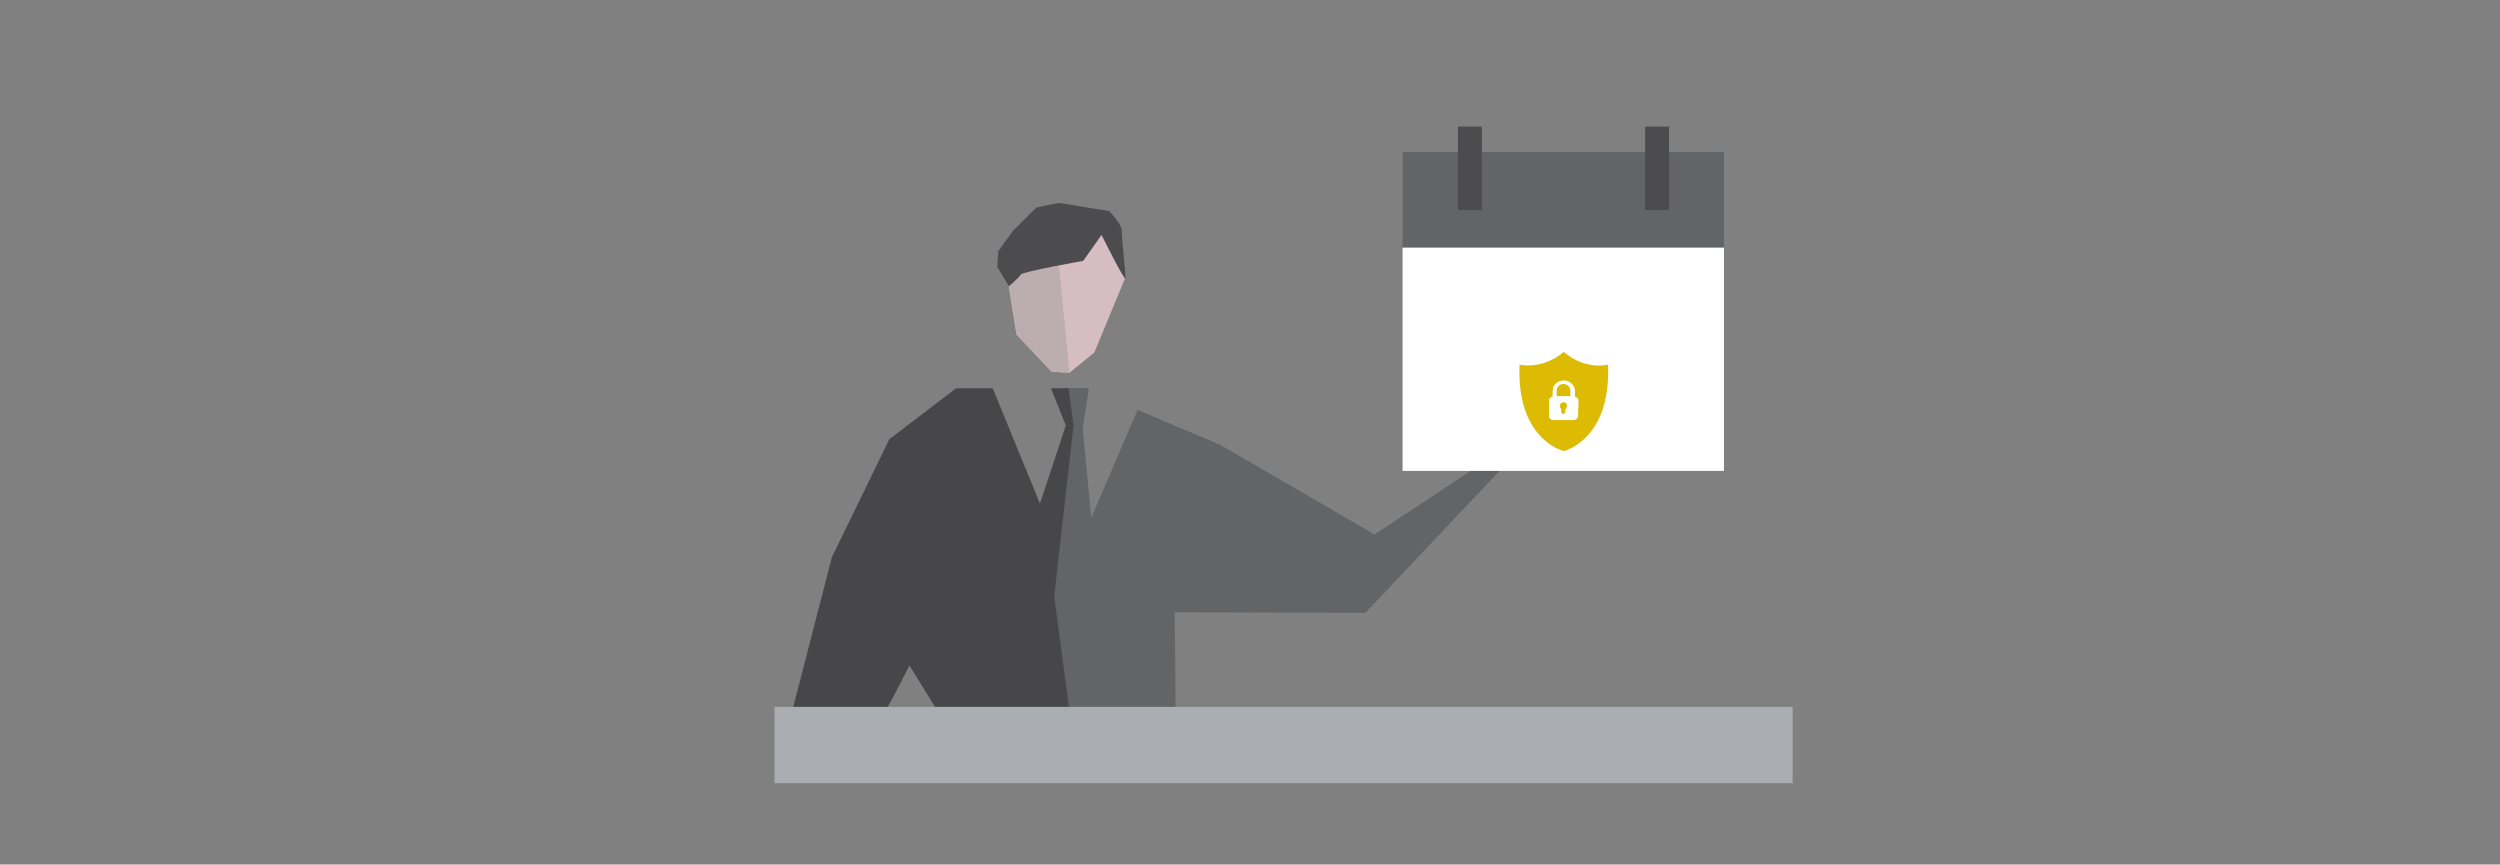 <?xml version="1.0" encoding="UTF-8" standalone="no"?>
<!-- Generator: Adobe Illustrator 21.1.0, SVG Export Plug-In . SVG Version: 6.00 Build 0)  -->
<svg xmlns:inkscape="http://www.inkscape.org/namespaces/inkscape" xmlns:sodipodi="http://sodipodi.sourceforge.net/DTD/sodipodi-0.dtd" xmlns:xlink="http://www.w3.org/1999/xlink" xmlns="http://www.w3.org/2000/svg" xmlns:svg="http://www.w3.org/2000/svg" version="1.1" id="Livello_1" x="0px" y="0px" width="491.6px" height="170px" viewBox="0 0 491.6 170" style="enable-background:new 0 0 491.6 170;" xml:space="preserve" sodipodi:docname="Consulenza continuativa .svg" inkscape:version="1.1 (c68e22c387, 2021-05-23)"><rect x="0" y="0" width="491.6" height="170" fill="#808080" stroke="none"/><defs id="defs109"></defs>
<style type="text/css" id="style2">
	.st0{fill:#D5BDC2;}
	.st1{fill:#BCADB0;}
	.st2{clip-path:url(#SVGID_2_);fill:#4C4C4E;}
	.st3{clip-path:url(#SVGID_4_);fill:#636466;}
	.st4{clip-path:url(#SVGID_6_);fill:#474749;}
	.st5{fill:#636466;}
	.st6{fill:#FFFFFF;}
	.st7{fill:#4C4C4E;}
	.st8{clip-path:url(#SVGID_8_);fill:#DEBB03;}
	.st9{clip-path:url(#SVGID_10_);fill:#DEBB03;}
	.st10{clip-path:url(#SVGID_12_);fill:#DEBB03;}
	.st11{clip-path:url(#SVGID_14_);}
	.st12{fill:#646466;}
	.st13{fill:#AAADB1;}
</style>
<g id="g102">
	<polyline class="st0" points="197.3,49.7 199.9,65.8 206.8,73.1 210.3,73.3 215.2,69.3 221.2,54.8 218.4,45.5 207.2,41.6  " id="polyline4"></polyline>
	<polyline class="st1" points="197.3,49.7 199.9,65.8 206.8,73.1 210.3,73.3 207.2,41.6  " id="polyline6"></polyline>
	<g id="g28">
		<g id="g16">
			<defs id="defs9">
				<rect id="SVGID_1_" x="71" y="-33.2" width="351.8" height="186.5"></rect>
			</defs>
			<clipPath id="SVGID_2_">
				<use xlink:href="#SVGID_1_" style="overflow:visible;" id="use11"></use>
			</clipPath>
			<path class="st2" d="M198.4,56.3c0,0,2-1.7,2.3-2.3c0.4-0.6,12.3-2.7,12.3-2.7l3.6-5.1c0,0,4.7,9.4,4.7,8.5     c0.1-0.9-0.8-8.1-0.7-9.3s-2.5-3.9-2.5-3.9l-9.9-1.6l-4.4,0.9l-4.7,4.7l-2.8,3.9l-0.2,3.1" clip-path="url(#SVGID_2_)" id="path14"></path>
		</g>
		<g id="g26">
			<defs id="defs19">
				<rect id="SVGID_3_" x="71" y="-33.2" width="351.8" height="186.5"></rect>
			</defs>
			<clipPath id="SVGID_4_">
				<use xlink:href="#SVGID_3_" style="overflow:visible;" id="use21"></use>
			</clipPath>
			<path class="st3" d="M299.3,87.9l-2.4-0.4l-26.6,17.6L240,87.5l-16.3-6.9l-9.1,21.2l-1.7-17.6l1.2-7.7l-0.5-0.2h-6.9l2.9,7.3     l-5.1,15.4l-9.3-22.7H188l-13.1,10l-11.3,23.2l-8.7,33.7l30.7,21.5l0.4-3.5l-11.8-21.6c0,0-0.1,0-0.1,0l0.1,0     c0.5-0.4,4.7-8.8,4.7-8.8l8.9,14.4l-14.3,102.4l-9.6,46.4h5.6l11.2-36l28.8-72.8h1l23.8,106.4h4l-6.4-71.2l-0.9-100l37.5,0.1     L299.3,87.9z" clip-path="url(#SVGID_4_)" id="path24"></path>
		</g>
	</g>
	<g id="g40">
		<g id="g38">
			<defs id="defs31">
				<path id="SVGID_5_" d="M206.7,76.4l2.9,7.3l-5.1,15.4l-9.3-22.7H188l-13.1,10l-11.3,23.2l-8.7,33.7l14.3,10h12.4l-7.5-13.7      c0,0-0.1,0-0.1,0l0.1,0c0.5-0.4,4.7-8.8,4.7-8.8l8.9,14.4l-1.1,8.1h44.6l-0.3-32.9l37.5,0.1l30.7-32.5l-2.4-0.4l-26.6,17.6      L240,87.5l-16.3-6.9l-9.1,21.2l-1.7-17.6l1.2-7.7l-0.5-0.2L206.7,76.4L206.7,76.4z"></path>
			</defs>
			<clipPath id="SVGID_6_">
				<use xlink:href="#SVGID_5_" style="overflow:visible;" id="use33"></use>
			</clipPath>
			<polygon class="st4" points="210,75.5 211.1,83.6 207.3,117.3 211.9,151.8 196.2,187 172.8,241.8 147.2,212.3 156.7,187      141.4,116.6 166.3,77.3    " clip-path="url(#SVGID_6_)" id="polygon36"></polygon>
		</g>
	</g>
	<rect x="275.8" y="29.9" class="st5" width="63.2" height="18.8" id="rect42"></rect>
	<rect x="275.8" y="48.7" class="st6" width="63.2" height="43.9" id="rect44"></rect>
	<rect x="286.7" y="24.9" class="st7" width="4.7" height="16.4" id="rect46"></rect>
	<rect x="323.5" y="24.9" class="st7" width="4.7" height="16.4" id="rect48"></rect>
	<rect x="303" y="73.8" class="st6" width="9" height="9.1" id="rect50"></rect>
	<g id="g100">
		<g id="g60">
			<defs id="defs53">
				<rect id="SVGID_7_" x="71" y="-33.2" width="351.8" height="187.2"></rect>
			</defs>
			<clipPath id="SVGID_8_">
				<use xlink:href="#SVGID_7_" style="overflow:visible;" id="use55"></use>
			</clipPath>
			<path class="st8" d="M307.4,75.5c-0.7,0-1.3,0.6-1.3,1.3v1.1h2.7v-1.1C308.8,76.1,308.2,75.5,307.4,75.5" clip-path="url(#SVGID_8_)" id="path58"></path>
		</g>
		<g id="g70">
			<defs id="defs63">
				<rect id="SVGID_9_" x="71" y="-33.2" width="351.8" height="187.2"></rect>
			</defs>
			<clipPath id="SVGID_10_">
				<use xlink:href="#SVGID_9_" style="overflow:visible;" id="use65"></use>
			</clipPath>
			<path class="st9" d="M307.5,79.1c-0.4,0-0.8,0.3-0.8,0.7c0,0.2,0.1,0.4,0.3,0.6V81c0,0.2,0.2,0.4,0.4,0.4c0.2,0,0.4-0.2,0.4-0.4     v-0.5c0.2-0.1,0.3-0.3,0.3-0.6C308.2,79.4,307.9,79.1,307.5,79.1" clip-path="url(#SVGID_10_)" id="path68"></path>
		</g>
		<g id="g80">
			<defs id="defs73">
				<rect id="SVGID_11_" x="71" y="-33.2" width="351.8" height="187.2"></rect>
			</defs>
			<clipPath id="SVGID_12_">
				<use xlink:href="#SVGID_11_" style="overflow:visible;" id="use75"></use>
			</clipPath>
			<path class="st10" d="M310.3,81.8c0,0.4-0.4,0.8-0.9,0.8h-3.9c-0.5,0-0.9-0.3-0.9-0.8v-3.1c0-0.3,0.3-0.6,0.7-0.7v-1.1     c0-1.2,1-2.1,2.2-2.1c1.2,0,2.2,1,2.2,2.1V78c0.4,0.1,0.7,0.4,0.7,0.7L310.3,81.8L310.3,81.8z M316.2,71.7c0,0-4.4,1.2-8.7-2.5     v-0.1c0,0,0,0,0,0c0,0,0,0,0,0v0.1c-4.3,3.6-8.7,2.5-8.7,2.5c-0.6,14.2,7.9,16.8,8.7,17v0c0,0,0,0,0,0c0,0,0,0,0,0v0     C308.3,88.5,316.8,85.9,316.2,71.7" clip-path="url(#SVGID_12_)" id="path78"></path>
		</g>
		
	</g>
</g>
<rect x="152.3" y="139" class="st13" width="200.2" height="15" id="rect104"></rect>
</svg>
